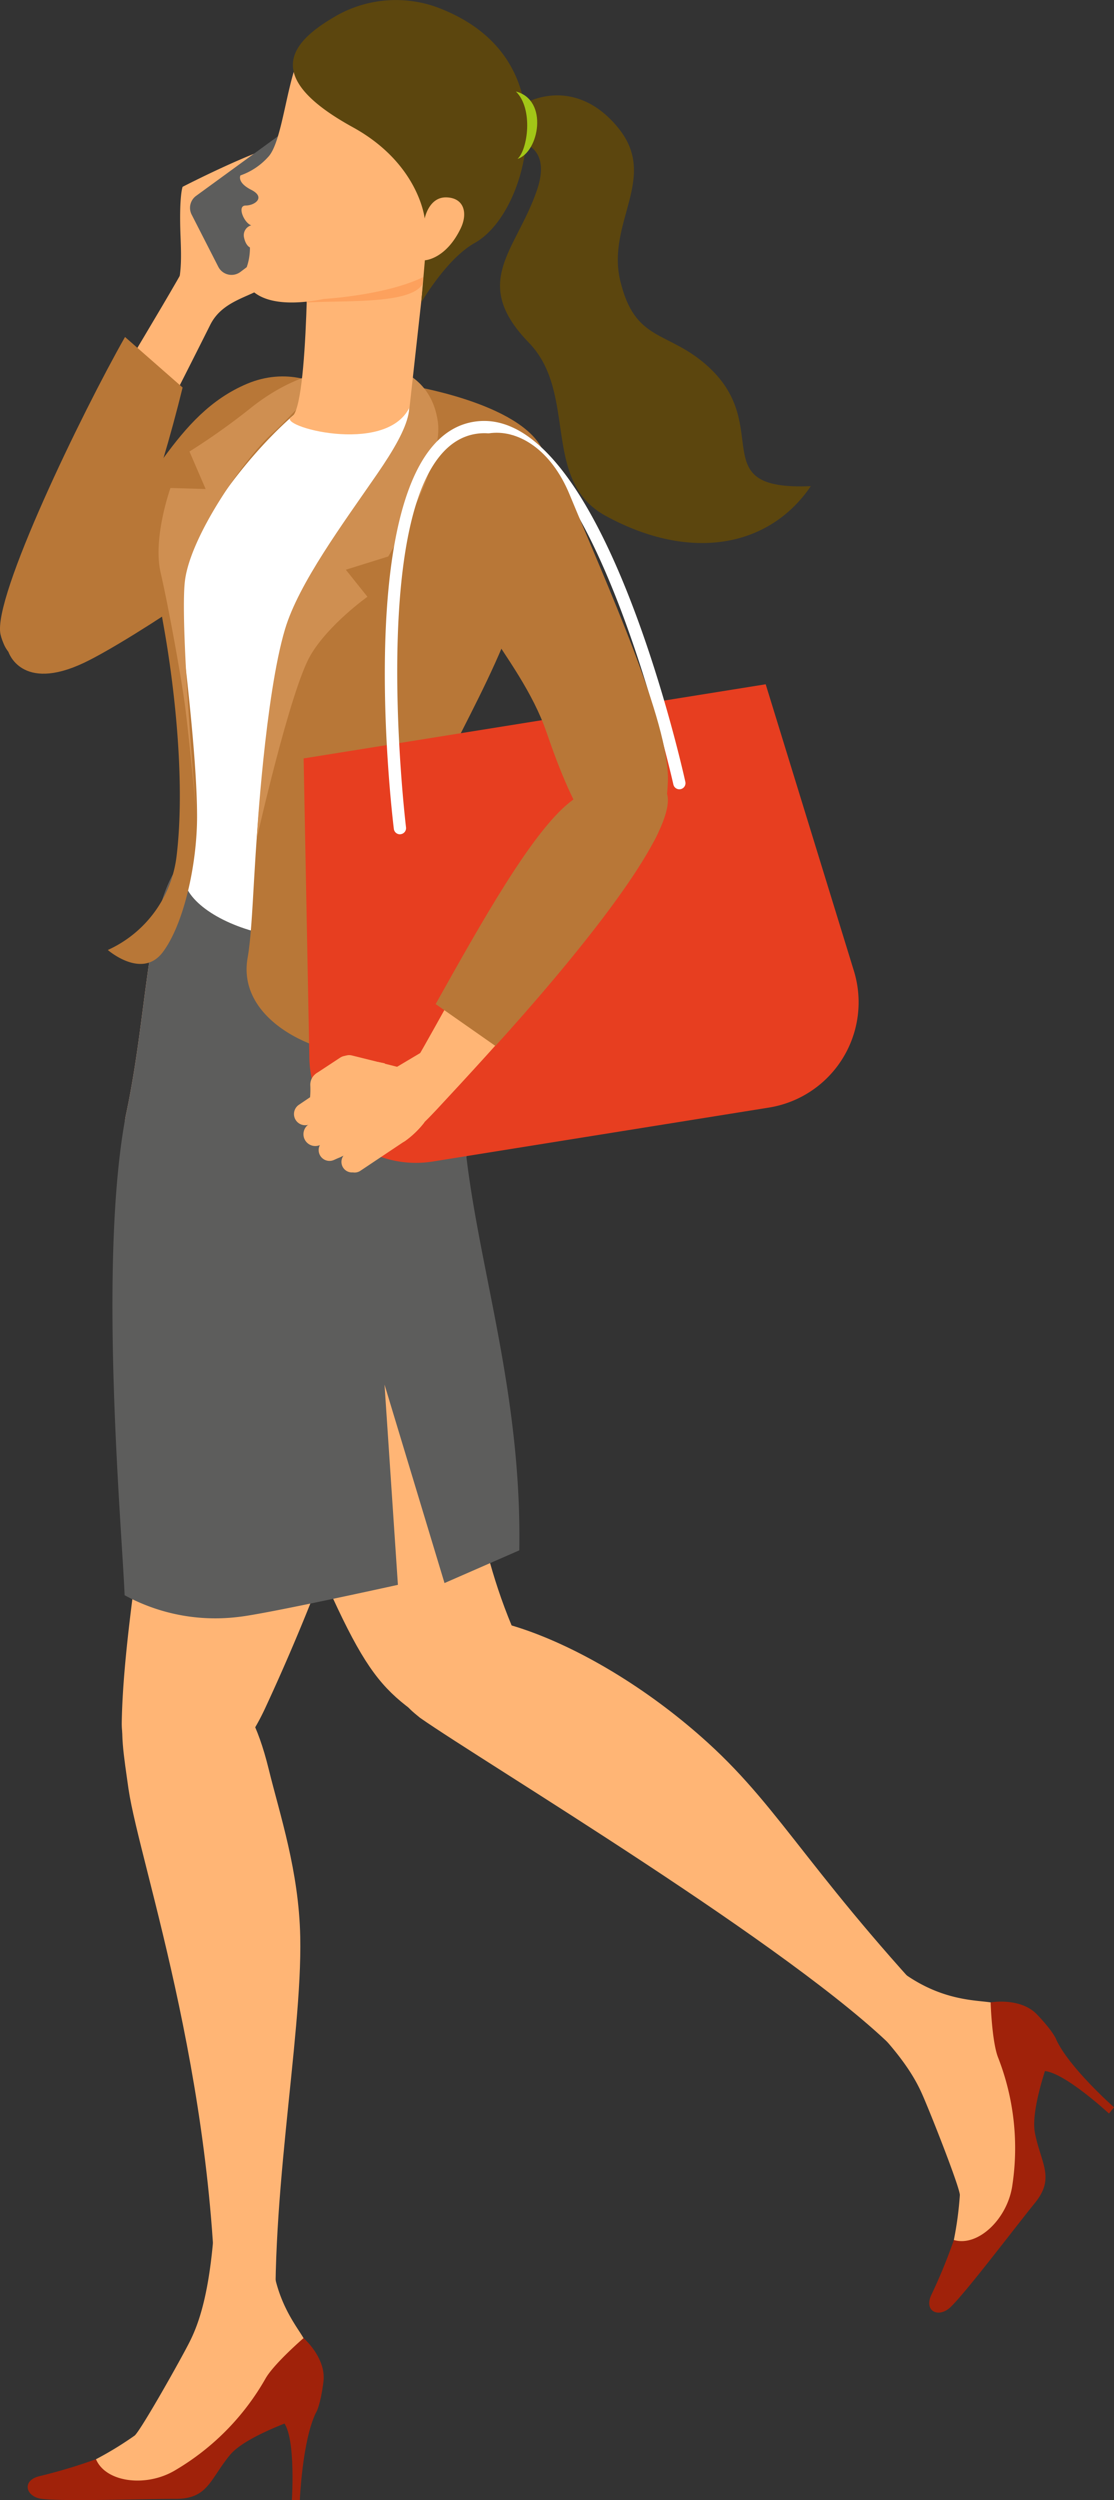 <?xml version="1.0" encoding="UTF-8"?>
<svg xmlns="http://www.w3.org/2000/svg" width="179.629" height="402.815" viewBox="0 0 179.629 402.815">
  <rect x="0" y="0" width="179.629" height="402.815" fill="#333333" stroke="none"/>
  <g id="Gruppe_5009" data-name="Gruppe 5009" transform="translate(-1522.913 -641.781)">
    <path id="Pfad_7304" data-name="Pfad 7304" d="M1593.371,855.343c4.1,15.12,12.205,17.773,16.169,27.435a27.141,27.141,0,0,1,0,21.541c-1.8,4.634-17.171,22.262-21.42,15.314s-36.57-7.546-33.474-22.011c4.51-21.069,2.828-42.147,14.273-43.627S1591.87,849.807,1593.371,855.343Z" transform="translate(-11.43 -76.223)" fill="#f5ab7d"></path>
    <path id="Pfad_7305" data-name="Pfad 7305" d="M1732.886,1138.108c10.577,9.311,13.447,14.44,14.792,17.465s5.958,14.722,6.078,16.218a55.507,55.507,0,0,1-.972,7.272l2.528,3.83,10.995-13.145-3.516-15.716.635-11.548a10.692,10.692,0,0,0-4.71-1.705c-3.173-.49-11.1-.17-19.373-9.612S1732.886,1138.108,1732.886,1138.108Z" transform="translate(-76.067 -176.371)" fill="#ffb575"></path>
    <path id="Pfad_7306" data-name="Pfad 7306" d="M1761.939,1186.128c3.9,1.148,8.7-3.431,9.443-8.886a40.113,40.113,0,0,0-2.341-20.6c-.982-2.624-1.17-8.8-1.17-8.8s4.813-.86,7.5,1.968,3.071,4.006,3.071,4.006-4.339,10.594-3.419,15.121c1.012,4.978,3.26,7.185-.024,11.235s-11.051,14.331-13.6,16.772c-1.9,1.817-4.4.674-3.039-2.081A86.756,86.756,0,0,0,1761.939,1186.128Z" transform="translate(-85.221 -183.435)" fill="#a0220a"></path>
    <path id="Pfad_7307" data-name="Pfad 7307" d="M1783.746,1158.5c1.83-2.914,3.131-3.363,3.871-1.743,2.066,4.525,9.323,10.931,9.323,10.931l-.81,1s-8.839-8.2-11.391-6.672S1783.746,1158.5,1783.746,1158.5Z" transform="translate(-94.398 -186.375)" fill="#a0220a"></path>
    <path id="Pfad_7308" data-name="Pfad 7308" d="M1565.68,1195.8c-.569,14.08-2.745,19.54-4.247,22.491s-7.68,13.9-8.768,14.936a55.419,55.419,0,0,1-6.259,3.827l-1.383,4.376,17.134.259,9.991-12.631,9.37-6.781a10.693,10.693,0,0,0-1.643-4.733c-1.618-2.773-6.861-8.729-4.739-21.1S1565.68,1195.8,1565.68,1195.8Z" transform="translate(-8.017 -199.043)" fill="#ffb575"></path>
    <path id="Pfad_7309" data-name="Pfad 7309" d="M1540.929,1252.277c1.568,3.755,8.148,4.6,12.849,1.736a40.123,40.123,0,0,0,14.524-14.794c1.42-2.416,6.1-6.452,6.1-6.452s3.7,3.2,3.2,7.064-1.177,4.91-1.177,4.91-10.961,3.3-13.9,6.869c-3.229,3.922-3.527,7.058-8.741,7.058s-18.092.445-21.6,0c-2.608-.331-3.3-2.994-.3-3.672A86.668,86.668,0,0,0,1540.929,1252.277Z" transform="translate(-2.539 -214.27)" fill="#a0220a"></path>
    <path id="Pfad_7310" data-name="Pfad 7310" d="M1595.23,1248.492c3.417-.415,4.584.314,3.792,1.908-2.213,4.455-2.617,14.125-2.617,14.125h-1.284s.8-12.032-1.993-13.049S1595.23,1248.492,1595.23,1248.492Z" transform="translate(-25.145 -219.93)" fill="#a0220a"></path>
    <g id="Gruppe_4981" data-name="Gruppe 4981" transform="translate(1551.615 803.227)">
      <g id="Gruppe_4980" data-name="Gruppe 4980" transform="translate(0 0)">
        <path id="Pfad_7311" data-name="Pfad 7311" d="M1584.168,895.292c-22.505,4.406-19.754,28.569-3.039,68.337s16.968,40.891,29.585,48.89c2.568,1.628,16.412-4.011,11.023-17.014-6.578-15.867-6.376-28.51-11.725-47.476C1598.26,906.361,1595.576,893.059,1584.168,895.292Z" transform="translate(-1567.941 -895.055)" fill="#ffb575"></path>
        <g id="Gruppe_4979" data-name="Gruppe 4979" transform="translate(35.459 99.072)">
          <g id="Gruppe_4978" data-name="Gruppe 4978">
            <path id="Pfad_7312" data-name="Pfad 7312" d="M1714.946,1118.29c-24.638-25.67-29.1-36.353-41.38-47.52-18.153-16.509-40.721-24.418-45.991-18.147-7.744,9.214-2.186,12.608-.453,14.1,10.219,7.167,60.453,37.143,76.888,53.722C1710.043,1126.534,1714.946,1118.29,1714.946,1118.29Z" transform="translate(-1623.569 -1050.479)" fill="#ffb575"></path>
          </g>
        </g>
      </g>
    </g>
    <g id="Gruppe_4983" data-name="Gruppe 4983" transform="translate(1542.545 802.895)">
      <path id="Pfad_7313" data-name="Pfad 7313" d="M1598.571,896.068c-21.576-7.77-31.618,14.38-37.685,57.088-3.452,24.293-6.954,44.23-7.174,57.819-.166,10.3,14.124,16.813,23.066-2.205a342.5,342.5,0,0,0,19.3-52.264C1607.385,914.714,1609.509,900.007,1598.571,896.068Z" transform="translate(-1553.712 -894.534)" fill="#ffb575"></path>
      <g id="Gruppe_4982" data-name="Gruppe 4982" transform="translate(0.077 109.356)">
        <path id="Pfad_7314" data-name="Pfad 7314" d="M1578.828,1174.882c-1.627-23.022,4.054-50.6,3.709-67.2-.222-10.627-3.267-19.6-5.09-27.034-3.561-14.52-8.97-14.789-13.6-14.511-12.013.722-10.511,6.933-9,17.739,1.831,12.346,15.181,49.736,14.02,92.538Z" transform="translate(-1553.833 -1066.089)" fill="#ffb575"></path>
      </g>
    </g>
    <path id="Pfad_7315" data-name="Pfad 7315" d="M1553.322,975.027c-.463-11.26-4.3-53.793.209-77.405,4.51-21.069,2.827-42.147,14.272-43.627s22.95-4.187,24.452,1.348c4.1,15.12,12.2,17.773,16.169,27.435a27.139,27.139,0,0,1,0,21.541c2.234,18.842,8.955,38.622,8.536,63.477l-12.057,5.27-9.672-31.977,2.158,32.263s-21.26,4.7-25.706,5.17A30.535,30.535,0,0,1,1553.322,975.027Z" transform="translate(-10.314 -76.223)" fill="#5d5d5c"></path>
    <g id="Gruppe_4991" data-name="Gruppe 4991" transform="translate(1522.913 657.688)">
      <path id="Pfad_7316" data-name="Pfad 7316" d="M1559.918,712.509c5.771-10.482,5.771-13.242,5.52-19.766s.337-7.938.337-7.938,13.187-6.808,17.955-7.31,2.249,1.788.743,7.31a128.672,128.672,0,0,0-2.976,12.667c-1,5.309-8.509,4.056-11.269,9.576s-6.046,11.969-6.046,11.969Z" transform="translate(-1536.329 -670.613)" fill="#ffb575"></path>
      <path id="Pfad_7317" data-name="Pfad 7317" d="M1571.242,685.407l4.3,8.411a2.392,2.392,0,0,0,3.565.824l21.317-16.009a2.391,2.391,0,0,0,.591-3.181l-4.751-7.592a2.391,2.391,0,0,0-3.434-.665l-20.867,15.19A2.392,2.392,0,0,0,1571.242,685.407Z" transform="translate(-1540.34 -666.736)" fill="#5d5d5c"></path>
      <g id="Gruppe_4984" data-name="Gruppe 4984" transform="translate(0.382 44.741)">
        <path id="Pfad_7318" data-name="Pfad 7318" d="M1524.477,781.273c-3.792-4.759,4.193-9.206,13.577-17.213s13.061-21,24.97-25.972,24.054,7.005,14.023,16.642-32.8,24.745-40.351,28.326C1526.506,787.888,1524.477,781.273,1524.477,781.273Z" transform="translate(-1523.512 -736.924)" fill="#b87737"></path>
      </g>
      <g id="Gruppe_4990" data-name="Gruppe 4990" transform="translate(0 25.493)">
        <g id="Gruppe_4987" data-name="Gruppe 4987" transform="translate(9.316)">
          <g id="Gruppe_4986" data-name="Gruppe 4986">
            <g id="Gruppe_4985" data-name="Gruppe 4985">
              <path id="Pfad_7319" data-name="Pfad 7319" d="M1537.527,743.246c4.568-8.376,17.316-29.034,20.917-35.7,3.193-3.52,4.358,5.541,4.358,5.541-1.562,5.437-8.08,17.6-9.53,23.6l-15.628,6.829Z" transform="translate(-1537.527 -706.73)" fill="#ffb575"></path>
            </g>
          </g>
        </g>
        <g id="Gruppe_4989" data-name="Gruppe 4989" transform="translate(0 12.893)">
          <g id="Gruppe_4988" data-name="Gruppe 4988">
            <path id="Pfad_7320" data-name="Pfad 7320" d="M1552.359,735.1c-3.7,15.114-10.3,34.9-15.164,41.385-6.235,8.313-13.113,3.288-14.2-1.62-1.315-5.947,13.2-35.825,20.077-47.907Z" transform="translate(-1522.913 -726.956)" fill="#b87737"></path>
          </g>
        </g>
      </g>
    </g>
    <path id="Pfad_7321" data-name="Pfad 7321" d="M1567.361,767.408c.632-3.8,12.55-25.868,18.041-27.588,7.645-2.4,23.153,1.149,23.153,1.149s8.5,2.444,13.752,7.322c8.776,7.045-8.82,36.566-8.82,36.566-4.482,11.627-9.075,24.918-10.879,38.376-11.847,10.441-34.5,2.388-34.112-5.312C1569.973,788.711,1565.646,777.726,1567.361,767.408Z" transform="translate(-15.967 -35.244)" fill="#fff"></path>
    <path id="Pfad_7322" data-name="Pfad 7322" d="M1601.443,763.488c-16.435,20-13.969,56.693-15.981,67.893s14.133,17.042,21.209,15.4,12.046-8.253,12.046-8.253-9.937-11.495-7.132-23.723,13.5-26.547,18.215-42.541,7.007-14.643,3.227-22.681c-3.576-7.606-21.641-10.406-21.641-10.406S1614.033,748.169,1601.443,763.488Z" transform="translate(-22.616 -35.312)" fill="#b87737"></path>
    <path id="Pfad_7323" data-name="Pfad 7323" d="M1591.373,736.667c-11.98,1.991-30.936,27.419-29.943,35.811s3.127,25.365,3.151,35.122c.018,7.9-2.154,17.473-5.511,21.972s-8.88-.327-8.88-.327a19.1,19.1,0,0,0,11.086-15.119c1.362-11.3-.129-26.3-2.157-37.5s-.481-15.833,4.088-22.5c3.493-5.1,8.707-13.906,13.235-15.766S1591.373,736.667,1591.373,736.667Z" transform="translate(-9.89 -34.401)" fill="#b87737"></path>
    <path id="Pfad_7324" data-name="Pfad 7324" d="M1609.622,737.09c4.846,2.228,3.1,7.008-2.365,14.938s-12.627,17.581-14.844,24.983c-3.2,10.675-4.577,33.855-4.577,33.855s5.4-24.059,8.7-29.669c2.923-4.965,9.164-9.4,9.164-9.4l-3.485-4.356,6.842-2.136s8.963-14.643,8-21.684-6.617-8.428-6.617-8.428Z" transform="translate(-23.539 -33.866)" fill="#cf8f51"></path>
    <path id="Pfad_7325" data-name="Pfad 7325" d="M1597.246,734.866c-5.641-.311-11.888.6-19.038,6.123a108.317,108.317,0,0,1-10.2,7.271l2.607,6.042-5.671-.168s-2.879,8.018-1.591,13.628,3.177,16.039,3.86,20.9,2.011,19.15,2.011,19.15-2.8-31.227-1.958-38.62,9.768-20.026,14.165-23.915c3.935-3.48,7.251-8.646,11.9-8.248S1597.246,734.866,1597.246,734.866Z" transform="translate(-14.542 -33.73)" fill="#cf8f51"></path>
    <path id="Pfad_7326" data-name="Pfad 7326" d="M1648.264,672.962c-.46-4.283,11.112-12.506,19.793-1.817,6.521,8.03-1.929,15.153.305,24.578,2.395,10.1,7.755,7.939,14.266,13.936,10.542,9.709-.912,19.936,16.47,19.189-6.651,9.8-19.327,12.3-33.1,4.778-10.453-5.711-4.419-19.708-12.36-27.886-9.506-9.79-2.044-14.795,1.3-24.58C1658.167,671.719,1648.264,672.962,1648.264,672.962Z" transform="translate(-45.443 -8.74)" fill="#5c460e"></path>
    <g id="Gruppe_4993" data-name="Gruppe 4993" transform="translate(1571.871 709.607)">
      <path id="Pfad_7327" data-name="Pfad 7327" d="M1674.742,882.944l-54.192,8.689a17.187,17.187,0,0,1-19.905-16.641l-.927-48.306,74.507-11.946,14.222,46.173A17.188,17.188,0,0,1,1674.742,882.944Z" transform="translate(-1599.718 -772.316)" fill="#e73e20"></path>
      <g id="Gruppe_4992" data-name="Gruppe 4992" transform="translate(13.092)">
        <path id="Pfad_7328" data-name="Pfad 7328" d="M1622.693,814.783a.987.987,0,0,1-.979-.868c-.313-2.544-7.431-62.336,12.908-65.6,20.358-3.29,33.544,55.533,34.1,58.037a.989.989,0,0,1-1.931.426c-.131-.595-13.339-59.482-31.855-56.512-18.474,2.962-11.333,62.8-11.26,63.4a.988.988,0,0,1-.859,1.1A.913.913,0,0,1,1622.693,814.783Z" transform="translate(-1620.257 -748.186)" fill="#fff"></path>
      </g>
    </g>
    <g id="Gruppe_4994" data-name="Gruppe 4994" transform="translate(1594.169 711.505)">
      <path id="Pfad_7329" data-name="Pfad 7329" d="M1667.289,818.86c-6.68,2.1-11.224-6.36-15.707-19.393s-16.708-22.035-16.882-36.52,14.645-16.207,20.579-1.851,16.186,36.808,15.858,46.2S1667.289,818.86,1667.289,818.86Z" transform="translate(-1634.699 -751.164)" fill="#b87737"></path>
    </g>
    <g id="Gruppe_4998" data-name="Gruppe 4998" transform="translate(1585.947 791.714)">
      <g id="Gruppe_4997" data-name="Gruppe 4997" transform="translate(0 0)">
        <g id="Gruppe_4996" data-name="Gruppe 4996">
          <g id="Gruppe_4995" data-name="Gruppe 4995">
            <path id="Pfad_7330" data-name="Pfad 7330" d="M1647.22,885.756c-6.617,7.76-13.512,15.219-18.117,20.16-12.284,13.177-5.356-4.391-5.356-4.391,4.487-7.57,9.247-16.535,13.883-24.531Z" transform="translate(-1621.801 -876.994)" fill="#ffb575"></path>
          </g>
        </g>
      </g>
    </g>
    <g id="Gruppe_5002" data-name="Gruppe 5002" transform="translate(1593.159 766.652)">
      <g id="Gruppe_5001" data-name="Gruppe 5001" transform="translate(0 0)">
        <g id="Gruppe_5000" data-name="Gruppe 5000">
          <g id="Gruppe_4999" data-name="Gruppe 4999">
            <path id="Pfad_7331" data-name="Pfad 7331" d="M1633.114,874.586c7.367-13.15,15.492-27.667,21.638-32.53,8.157-6.451,16.01-5.154,15.807-.128-.3,7.3-15.489,25.823-27.808,39.4Z" transform="translate(-1633.114 -837.677)" fill="#b87737"></path>
          </g>
        </g>
      </g>
    </g>
    <g id="Gruppe_5005" data-name="Gruppe 5005" transform="translate(1570.317 808.915)">
      <g id="Gruppe_5004" data-name="Gruppe 5004" transform="translate(0 0)">
        <g id="Gruppe_5003" data-name="Gruppe 5003" transform="translate(2.314 5.434)">
          <path id="Pfad_7332" data-name="Pfad 7332" d="M1603.535,912.505a2.2,2.2,0,0,0-2.308,2.29,15.481,15.481,0,0,1-.059,2.207l-.247,2.49a1.164,1.164,0,0,0,1,1.31,2.683,2.683,0,0,0,2.85-2.344l.741-3.07a2.2,2.2,0,0,0-1.975-2.882Z" transform="translate(-1600.91 -912.502)" fill="#ffb575"></path>
        </g>
        <path id="Pfad_7333" data-name="Pfad 7333" d="M1602.085,914.052h0a1.934,1.934,0,0,0,2.676.567l3.7-2.434a1.935,1.935,0,0,0,.567-2.677h0a1.935,1.935,0,0,0-2.676-.567l-3.7,2.435A1.934,1.934,0,0,0,1602.085,914.052Z" transform="translate(-1598.908 -905.664)" fill="#ffb575"></path>
        <path id="Pfad_7334" data-name="Pfad 7334" d="M1608.56,909.794h0a1.746,1.746,0,0,0,1.265,2.124l3.883.964a1.749,1.749,0,0,0,2.124-1.265h0a1.748,1.748,0,0,0-1.265-2.125l-3.884-.962A1.746,1.746,0,0,0,1608.56,909.794Z" transform="translate(-1601.35 -905.609)" fill="#ffb575"></path>
        <path id="Pfad_7335" data-name="Pfad 7335" d="M1611.666,910.206l.961.193,6.38,9.561h0a14.945,14.945,0,0,1-3.02,2.918l0,0-.2.132-7.026,4.688-.04.027a1.663,1.663,0,0,1-2.307-.46l-.008,0a1.671,1.671,0,0,1,.469-2.312l-.077.05a.139.139,0,0,0,.039-.194h0a.14.14,0,0,0-.194-.039l-.95.635a1.664,1.664,0,0,1-2.338-.508,1.694,1.694,0,0,1,.527-2.284l.235-.156a.14.14,0,0,0,.039-.194h0a.141.141,0,0,0-.194-.039l-.679.453a1.663,1.663,0,0,1-2.306-.46h0a1.662,1.662,0,0,1,.46-2.307l.943-.63a.146.146,0,0,0,.057-.178.141.141,0,0,0-.206-.059l-.331.221a1.664,1.664,0,0,1-2.306-.46h0a1.663,1.663,0,0,1,.461-2.307l5.657-3.776,4.191-2.26A2.621,2.621,0,0,1,1611.666,910.206Z" transform="translate(-1598.019 -906.218)" fill="#ffb575"></path>
        <path id="Pfad_7336" data-name="Pfad 7336" d="M1626.165,903.978l-7.977,4.747c-.145-.029-2.869-.729-3.06-.764a2.624,2.624,0,0,0-1.694.279l-4.347,2.355c1.423,3.1,5.74,2.534,7.141,3.928-2.536,1.692.018,7.864,3.106,6.25l.2-.132,0,0a14.945,14.945,0,0,0,3.02-2.919l6.626-13.009Z" transform="translate(-1601.56 -903.978)" fill="#ffb575"></path>
        <path id="Pfad_7337" data-name="Pfad 7337" d="M1609.575,934.333h0a1.7,1.7,0,0,0,2.355.46l2.907-1.966a1.7,1.7,0,0,0,.46-2.357h0a1.7,1.7,0,0,0-2.357-.458l-2.906,1.964A1.7,1.7,0,0,0,1609.575,934.333Z" transform="translate(-1601.632 -913.311)" fill="#ffb575"></path>
        <path id="Pfad_7338" data-name="Pfad 7338" d="M1600,926.259h0a1.906,1.906,0,0,0,2.648.515l5.833-3.839a1.908,1.908,0,0,0,.516-2.647h0a1.909,1.909,0,0,0-2.648-.516l-5.833,3.841A1.908,1.908,0,0,0,1600,926.259Z" transform="translate(-1598.147 -909.586)" fill="#ffb575"></path>
        <path id="Pfad_7339" data-name="Pfad 7339" d="M1603.683,930.752h0a1.748,1.748,0,0,0,2.319.858l5.758-2.564a1.748,1.748,0,0,0,.857-2.318h0a1.748,1.748,0,0,0-2.318-.859l-5.757,2.564A1.749,1.749,0,0,0,1603.683,930.752Z" transform="translate(-1599.544 -911.857)" fill="#ffb575"></path>
        <path id="Pfad_7340" data-name="Pfad 7340" d="M1597.588,921.509h0a1.8,1.8,0,0,0,2.5.486l4.809-3.243a1.8,1.8,0,0,0,.487-2.5h0a1.8,1.8,0,0,0-2.5-.485l-4.808,3.241A1.8,1.8,0,0,0,1597.588,921.509Z" transform="translate(-1597.28 -908.141)" fill="#ffb575"></path>
      </g>
    </g>
    <path id="Pfad_7341" data-name="Pfad 7341" d="M1599.128,695.362s.2,30.314-2.615,31.684,15.149,6.376,19.015-1.531l3.741-33.807Z" transform="translate(-26.577 -18.102)" fill="#ffb575"></path>
    <path id="Pfad_7342" data-name="Pfad 7342" d="M1619.4,707.56l-19.269,2.912a21.2,21.2,0,0,0,.231,3.9c6.031-.366,16.811.314,18.669-2.979Z" transform="translate(-27.991 -23.849)" fill="#fda15d"></path>
    <path id="Pfad_7343" data-name="Pfad 7343" d="M1604.754,645.761s-8.848,1.537-11.221,5.821-3.02,14.5-5.394,16.914a10.767,10.767,0,0,1-4.442,2.947s-.63,1.117,1.744,2.325.577,2.526-.9,2.526-.234,2.856.9,3.185a1.665,1.665,0,0,0-1.187,1.868c.27,1.428.971,1.7.971,1.7a9.41,9.41,0,0,1-.683,3.625c-.755,1.757,1.076,6.974,12.659,4.667,0,0,18.011-1.027,20.231-7.506,3.5,1.01,5.07-5.4,6.241-8.874.889-2.642-.18-8.211-6.082-22.23C1613.98,644.148,1604.754,645.761,1604.754,645.761Z" transform="translate(-22.011 -1.399)" fill="#ffb575"></path>
    <g id="Gruppe_5008" data-name="Gruppe 5008" transform="translate(1570.141 641.781)">
      <g id="Gruppe_5007" data-name="Gruppe 5007">
        <g id="Gruppe_5006" data-name="Gruppe 5006">
          <path id="Pfad_7344" data-name="Pfad 7344" d="M1606.662,662.278c10.7,5.882,11.593,14.718,11.593,14.718s.657-3.5,3.515-3.413,3.467,2.558,2.282,5.012c-2.4,4.97-5.768,5.124-5.768,5.124l-.578,6.8s4.039-7.026,8.6-9.58c4.9-2.742,8.425-10.9,8.388-18.3-.035-6.975-3.011-15.465-14.578-19.735a19.516,19.516,0,0,0-15.976,1.339C1597.4,648.1,1591.16,653.758,1606.662,662.278Z" transform="translate(-1597.004 -641.781)" fill="#5c460e"></path>
        </g>
      </g>
      <path id="Pfad_7345" data-name="Pfad 7345" d="M1653.681,675.765c1.641-1.5,2.574-8.078-.27-10.857,5.323,1.373,3.71,9.792.27,10.857Z" transform="translate(-1617.455 -650.166)" fill="#a2c617"></path>
    </g>
  </g>
</svg>
